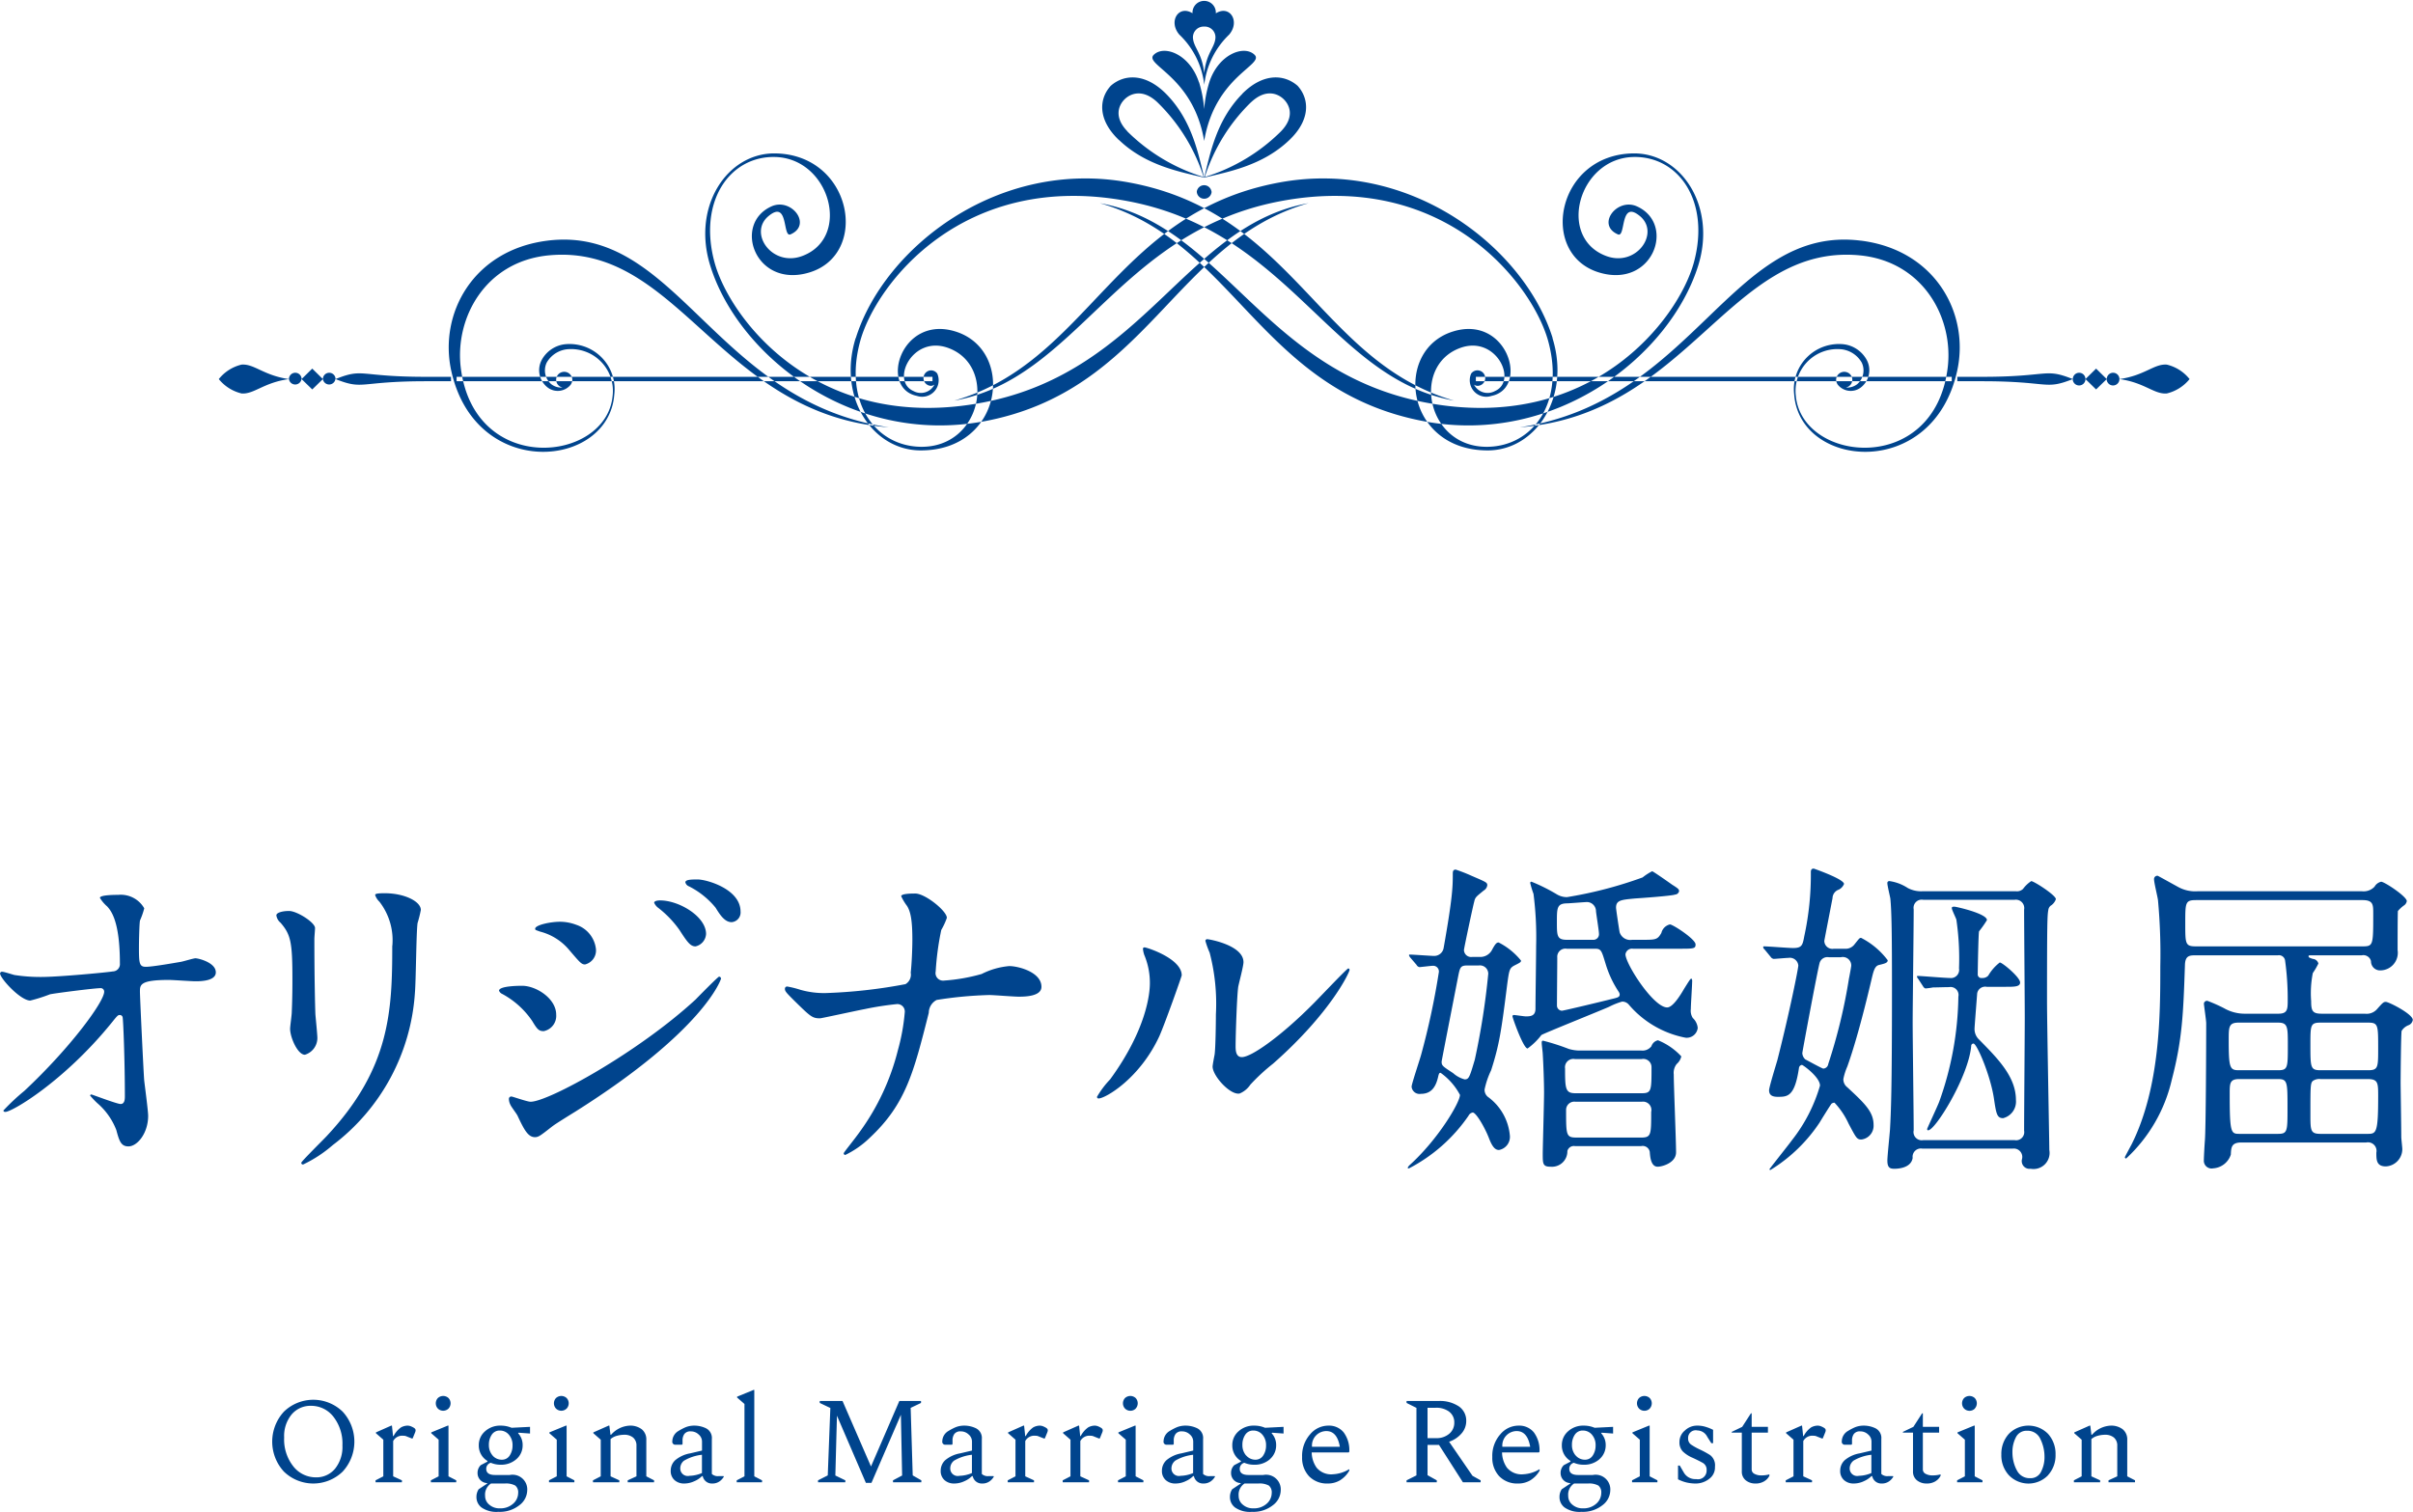 <svg xmlns="http://www.w3.org/2000/svg" width="235.062" height="147.31" viewBox="0 0 235.062 147.31"><defs><style>.cls-1{fill:#00448d;fill-rule:evenodd}</style></defs><path id="icn" d="M600.1 1576.4a4.31 4.31 0 0 0 0-5.84 4.111 4.111 0 0 0-5.724 0 4.31 4.31 0 0 0 0 5.84 4.111 4.111 0 0 0 5.724 0zm-4.8-.5a4.223 4.223 0 0 1-.9-2.82 3.3 3.3 0 0 1 .738-2.26 2.394 2.394 0 0 1 1.89-.83 2.731 2.731 0 0 1 2.16 1.05 4.232 4.232 0 0 1 .888 2.81 3.377 3.377 0 0 1-.72 2.27 2.349 2.349 0 0 1-1.872.84 2.787 2.787 0 0 1-2.184-1.06zm10.572 1.54v-.19l-.852-.39v-3.44a1 1 0 0 1 .852-.52c.08 0 .162.01.246.01a.889.889 0 0 1 .258.08l.456.18h.084l.24-.59a.546.546 0 0 0 .048-.22.244.244 0 0 0-.114-.19 1.15 1.15 0 0 0-.246-.14.958.958 0 0 0-.432-.11 1.383 1.383 0 0 0-.624.17 2.372 2.372 0 0 0-.732.85h-.048l-.108-1.02h-.072l-1.488.66v.08l.72.63v3.57l-.756.39v.19h2.568zm4.536-7.18a.752.752 0 0 0 0-1.03.766.766 0 0 0-1.032 0 .752.752 0 0 0 0 1.03.739.739 0 0 0 1.031 0zm.756 7.18v-.19l-.756-.39v-4.94h-.072l-1.608.66v.08l.72.63v3.57l-.756.39v.19h2.472zm5.856-2.25a1.761 1.761 0 0 0 .612-1.36 1.66 1.66 0 0 0-.444-1.17l.048-.05 1.116.08v-.65l-1.8.09a2.662 2.662 0 0 0-1.056-.21 2.18 2.18 0 0 0-1.524.55 1.761 1.761 0 0 0-.612 1.36 1.74 1.74 0 0 0 .84 1.53v.07l-.648.34a1.042 1.042 0 0 0-.312.77.968.968 0 0 0 .936.98v.05l-.828.55a1.359 1.359 0 0 0-.216.77 1.256 1.256 0 0 0 .5 1.01 2.54 2.54 0 0 0 1.638.42 3.06 3.06 0 0 0 2.052-.65 1.853 1.853 0 0 0 .756-1.42 1.432 1.432 0 0 0-1.7-1.52h-1.44q-.852 0-.852-.6a.6.6 0 0 1 .444-.59 2.388 2.388 0 0 0 .972.19 2.22 2.22 0 0 0 1.517-.54zm-2.316-.36a1.53 1.53 0 0 1-.36-1.04 1.728 1.728 0 0 1 .276-.98.9.9 0 0 1 .792-.41 1.124 1.124 0 0 1 .876.4 1.53 1.53 0 0 1 .36 1.06 1.718 1.718 0 0 1-.276.97.873.873 0 0 1-.756.41 1.172 1.172 0 0 1-.916-.41zm-.144 2.73h1.34a1.883 1.883 0 0 1 1.014.2.849.849 0 0 1 .282.73 1.394 1.394 0 0 1-.492 1.04 1.845 1.845 0 0 1-1.3.45 1.484 1.484 0 0 1-1.014-.35 1.085 1.085 0 0 1-.414-.87 1.283 1.283 0 0 1 .576-1.2zm7.356-7.3a.752.752 0 0 0 0-1.03.766.766 0 0 0-1.032 0 .752.752 0 0 0 0 1.03.739.739 0 0 0 1.031 0zm.756 7.18v-.19l-.756-.39v-4.94h-.072l-1.608.66v.08l.72.63v3.57l-.756.39v.19h2.472zm4.379 0v-.19l-.852-.39v-3.63a1.579 1.579 0 0 1 .618-.32 2.744 2.744 0 0 1 .714-.1 1.312 1.312 0 0 1 .858.27 1 1 0 0 1 .33.81v2.97l-.852.39v.19h2.568v-.19l-.756-.39v-3.54a1.265 1.265 0 0 0-.45-1.05 1.852 1.852 0 0 0-1.158-.35 2.568 2.568 0 0 0-1.824.89h-.06l-.108-.89h-.072l-1.488.66v.08l.72.63v3.57l-.756.39v.19h2.568zm7.278-.09a2.371 2.371 0 0 0 .774-.51h.072a.9.9 0 0 0 .936.72 1.186 1.186 0 0 0 .69-.2 1.4 1.4 0 0 0 .426-.46v-.04l-.036-.02h-.456a.86.86 0 0 1-.672-.21v-3.4a1.06 1.06 0 0 0-.546-1.04 2.63 2.63 0 0 0-1.182-.27 2.255 2.255 0 0 0-.786.14 4.648 4.648 0 0 0-.7.36 1.187 1.187 0 0 0-.636 1.02.287.287 0 0 0 .312.34h.624l.06-.06v-.34a1.066 1.066 0 0 1 .18-.65.724.724 0 0 1 .636-.25 1.084 1.084 0 0 1 .75.3.9.9 0 0 1 .33.7v.87l-1.14.27a3.072 3.072 0 0 0-1.47.67 1.392 1.392 0 0 0-.438 1.02 1.171 1.171 0 0 0 .372.92 1.358 1.358 0 0 0 .936.33 2.309 2.309 0 0 0 .963-.21zm-1-2a4.384 4.384 0 0 1 1.77-.59v1.78a3.228 3.228 0 0 1-1.212.27.731.731 0 0 1-.9-.74.956.956 0 0 1 .345-.72zm7.626 2.09v-.19l-.756-.39v-8.42h-.069l-1.608.66v.08l.72.63v7.05l-.756.39v.19h2.472zm8.112 0v-.19l-.972-.47.156-5.83 2.82 6.55h.54l2.868-6.64.12 5.92-.888.47v.19h2.76v-.19l-.84-.48-.2-6.58 1.008-.48v-.19h-2.112l-2.76 6.38-2.772-6.38h-2.22v.19l1.032.49-.252 6.57-.948.48v.19h2.664zm11.562-.09a2.371 2.371 0 0 0 .774-.51h.072a.9.9 0 0 0 .936.72 1.186 1.186 0 0 0 .69-.2 1.4 1.4 0 0 0 .426-.46v-.04l-.036-.02h-.456a.86.86 0 0 1-.672-.21v-3.4a1.06 1.06 0 0 0-.546-1.04 2.63 2.63 0 0 0-1.182-.27 2.255 2.255 0 0 0-.786.14 4.648 4.648 0 0 0-.7.36 1.187 1.187 0 0 0-.636 1.02.287.287 0 0 0 .312.34h.624l.06-.06v-.34a1.066 1.066 0 0 1 .18-.65.724.724 0 0 1 .636-.25 1.084 1.084 0 0 1 .75.3.9.9 0 0 1 .33.7v.87l-1.14.27a3.072 3.072 0 0 0-1.47.67 1.392 1.392 0 0 0-.438 1.02 1.171 1.171 0 0 0 .372.92 1.358 1.358 0 0 0 .936.33 2.309 2.309 0 0 0 .967-.21zm-1-2a4.384 4.384 0 0 1 1.77-.59v1.78a3.228 3.228 0 0 1-1.212.27.731.731 0 0 1-.9-.74.956.956 0 0 1 .349-.72zm7.818 2.09v-.19l-.852-.39v-3.44a1 1 0 0 1 .852-.52c.08 0 .162.01.246.01a.889.889 0 0 1 .258.08l.456.18h.093l.24-.59a.546.546 0 0 0 .048-.22.244.244 0 0 0-.114-.19 1.15 1.15 0 0 0-.246-.14.958.958 0 0 0-.432-.11 1.383 1.383 0 0 0-.624.17 2.372 2.372 0 0 0-.732.85h-.05l-.108-1.02h-.072l-1.488.66v.08l.72.63v3.57l-.756.39v.19h2.568zm5.364 0v-.19l-.852-.39v-3.44a1 1 0 0 1 .852-.52c.08 0 .162.01.246.01a.889.889 0 0 1 .258.08l.456.18h.084l.24-.59a.546.546 0 0 0 .048-.22.244.244 0 0 0-.114-.19 1.15 1.15 0 0 0-.246-.14.958.958 0 0 0-.432-.11 1.383 1.383 0 0 0-.624.17 2.372 2.372 0 0 0-.732.85h-.048l-.108-1.02h-.072l-1.488.66v.08l.72.63v3.57l-.756.39v.19h2.568zm4.536-7.18a.752.752 0 0 0 0-1.03.766.766 0 0 0-1.032 0 .752.752 0 0 0 0 1.03.739.739 0 0 0 1.039 0zm.756 7.18v-.19l-.756-.39v-4.94h-.072l-1.608.66v.08l.72.63v3.57l-.756.39v.19h2.472zm4.074-.09a2.371 2.371 0 0 0 .774-.51h.072a.9.9 0 0 0 .936.72 1.186 1.186 0 0 0 .69-.2 1.4 1.4 0 0 0 .426-.46v-.04l-.036-.02h-.449a.86.86 0 0 1-.672-.21v-3.4a1.06 1.06 0 0 0-.546-1.04 2.63 2.63 0 0 0-1.182-.27 2.255 2.255 0 0 0-.786.14 4.648 4.648 0 0 0-.7.36 1.187 1.187 0 0 0-.636 1.02.287.287 0 0 0 .312.34h.62l.06-.06v-.34a1.066 1.066 0 0 1 .18-.65.724.724 0 0 1 .636-.25 1.084 1.084 0 0 1 .75.3.9.9 0 0 1 .33.7v.87l-1.14.27a3.072 3.072 0 0 0-1.47.67 1.392 1.392 0 0 0-.438 1.02 1.171 1.171 0 0 0 .372.92 1.358 1.358 0 0 0 .936.33 2.309 2.309 0 0 0 .968-.21zm-1-2a4.384 4.384 0 0 1 1.77-.59v1.78a3.228 3.228 0 0 1-1.212.27.731.731 0 0 1-.9-.74.956.956 0 0 1 .353-.72zm9.246-.16a1.761 1.761 0 0 0 .612-1.36 1.664 1.664 0 0 0-.444-1.17l.048-.05 1.116.08v-.65l-1.8.09a2.665 2.665 0 0 0-1.056-.21 2.18 2.18 0 0 0-1.524.55 1.761 1.761 0 0 0-.612 1.36 1.74 1.74 0 0 0 .84 1.53v.07l-.648.34a1.038 1.038 0 0 0-.312.77.968.968 0 0 0 .936.98v.05l-.828.55a1.359 1.359 0 0 0-.216.77 1.256 1.256 0 0 0 .5 1.01 2.536 2.536 0 0 0 1.638.42 3.06 3.06 0 0 0 2.052-.65 1.853 1.853 0 0 0 .756-1.42 1.432 1.432 0 0 0-1.7-1.52h-1.44c-.569 0-.852-.2-.852-.6a.6.6 0 0 1 .444-.59 2.382 2.382 0 0 0 .972.19 2.222 2.222 0 0 0 1.529-.54zm-2.316-.36a1.53 1.53 0 0 1-.36-1.04 1.721 1.721 0 0 1 .276-.98.9.9 0 0 1 .792-.41 1.126 1.126 0 0 1 .876.4 1.53 1.53 0 0 1 .36 1.06 1.718 1.718 0 0 1-.276.97.875.875 0 0 1-.756.41 1.172 1.172 0 0 1-.901-.41zm-.144 2.73h1.344a1.885 1.885 0 0 1 1.014.2.852.852 0 0 1 .282.73 1.394 1.394 0 0 1-.492 1.04 1.849 1.849 0 0 1-1.3.45 1.482 1.482 0 0 1-1.014-.35 1.085 1.085 0 0 1-.414-.87 1.283 1.283 0 0 1 .576-1.2zm9.377-.37a2.564 2.564 0 0 0 .822-.89v-.12h-.036a3.368 3.368 0 0 1-1.548.48 1.845 1.845 0 0 1-1.6-.64 2.66 2.66 0 0 1-.48-1.49h3.602l.06-.06a2.893 2.893 0 0 0-.546-1.89 1.835 1.835 0 0 0-1.494-.66 2.312 2.312 0 0 0-1.788.86 3.162 3.162 0 0 0-.768 2.2 2.609 2.609 0 0 0 .672 1.87 2.419 2.419 0 0 0 1.836.71 2.274 2.274 0 0 0 1.279-.37zm-.1-3.21h-2.712a1.408 1.408 0 0 1 1.392-1.53q1.056 0 1.32 1.53zm9.444 3.46v-.19l-.9-.5v-2.95h1.116l2.328 3.64h1.728v-.19l-.792-.44-2.28-3.32a2.762 2.762 0 0 0 1.212-.81 1.822 1.822 0 0 0 .456-1.21 1.676 1.676 0 0 0-.726-1.43 3.33 3.33 0 0 0-1.986-.52h-3.1v.19l.96.48v6.58l-.96.48v.19h2.94zm1.212-6.87a1.276 1.276 0 0 1 .492 1.06 1.382 1.382 0 0 1-.5 1.09 1.878 1.878 0 0 1-1.254.42h-.852v-2.96h.78a2.087 2.087 0 0 1 1.343.39zm7.986 6.62a2.564 2.564 0 0 0 .822-.89v-.12h-.036a3.368 3.368 0 0 1-1.548.48 1.845 1.845 0 0 1-1.6-.64 2.66 2.66 0 0 1-.48-1.49h3.588l.06-.06a2.893 2.893 0 0 0-.546-1.89 1.835 1.835 0 0 0-1.494-.66 2.312 2.312 0 0 0-1.788.86 3.162 3.162 0 0 0-.768 2.2 2.609 2.609 0 0 0 .672 1.87 2.419 2.419 0 0 0 1.836.71 2.274 2.274 0 0 0 1.291-.37zm-.1-3.21h-2.712a1.408 1.408 0 0 1 1.392-1.53q1.056 0 1.32 1.53zm6.744 1.21a1.761 1.761 0 0 0 .612-1.36 1.66 1.66 0 0 0-.444-1.17l.048-.05 1.116.08v-.65l-1.8.09a2.662 2.662 0 0 0-1.056-.21 2.18 2.18 0 0 0-1.524.55 1.761 1.761 0 0 0-.612 1.36 1.74 1.74 0 0 0 .84 1.53v.07l-.648.34a1.042 1.042 0 0 0-.312.77.968.968 0 0 0 .936.98v.05l-.828.55a1.359 1.359 0 0 0-.216.77 1.256 1.256 0 0 0 .5 1.01 2.54 2.54 0 0 0 1.638.42 3.06 3.06 0 0 0 2.052-.65 1.853 1.853 0 0 0 .756-1.42 1.432 1.432 0 0 0-1.7-1.52h-1.44q-.852 0-.852-.6a.6.6 0 0 1 .444-.59 2.388 2.388 0 0 0 .972.19 2.22 2.22 0 0 0 1.525-.54zm-2.316-.36a1.53 1.53 0 0 1-.36-1.04 1.728 1.728 0 0 1 .276-.98.9.9 0 0 1 .792-.41 1.124 1.124 0 0 1 .876.4 1.53 1.53 0 0 1 .36 1.06 1.718 1.718 0 0 1-.276.97.873.873 0 0 1-.756.41 1.172 1.172 0 0 1-.905-.41zm-.144 2.73h1.344a1.883 1.883 0 0 1 1.014.2.849.849 0 0 1 .282.73 1.394 1.394 0 0 1-.492 1.04 1.845 1.845 0 0 1-1.3.45 1.484 1.484 0 0 1-1.014-.35 1.085 1.085 0 0 1-.414-.87 1.283 1.283 0 0 1 .576-1.2zm7.356-7.3a.752.752 0 0 0 0-1.03.766.766 0 0 0-1.032 0 .752.752 0 0 0 0 1.03.739.739 0 0 0 1.039 0zm.756 7.18v-.19l-.756-.39v-4.94h-.072l-1.608.66v.08l.72.63v3.57l-.756.39v.19h2.472zm4.992-.3a1.363 1.363 0 0 0 .612-1.21 1.245 1.245 0 0 0-.474-1.14 8.745 8.745 0 0 0-.99-.54 5.982 5.982 0 0 1-.858-.48.705.705 0 0 1-.294-.62.739.739 0 0 1 .9-.76 1.094 1.094 0 0 1 .96.61l.4.63h.174v-1.3a4.182 4.182 0 0 0-.756-.3 2.65 2.65 0 0 0-.816-.11 1.7 1.7 0 0 0-1.17.47 1.43 1.43 0 0 0-.534 1.12 1.258 1.258 0 0 0 .33.93 3.093 3.093 0 0 0 .942.61c.416.19.748.36 1 .5a.758.758 0 0 1 .372.72.84.84 0 0 1-1.02.86 1.284 1.284 0 0 1-1.212-.66l-.384-.66h-.168v1.34a3.623 3.623 0 0 0 .828.31 3.958 3.958 0 0 0 .972.1 2.121 2.121 0 0 0 1.193-.42zm5.442.18a1.234 1.234 0 0 0 .474-.52v-.12h-.036a2.977 2.977 0 0 1-.768.09 1.337 1.337 0 0 1-.648-.15.474.474 0 0 1-.276-.45v-3.57h1.584v-.56h-1.584v-1.32h-.072l-.852 1.32-1.02.49v.07h.984v3.77a1.071 1.071 0 0 0 .384.88 1.445 1.445 0 0 0 .912.31 1.6 1.6 0 0 0 .925-.24zm4.626.12v-.19l-.852-.39v-3.44a1 1 0 0 1 .852-.52c.08 0 .162.01.246.01a.889.889 0 0 1 .258.08l.456.18h.084l.24-.59a.546.546 0 0 0 .048-.22.244.244 0 0 0-.114-.19 1.15 1.15 0 0 0-.246-.14.958.958 0 0 0-.432-.11 1.383 1.383 0 0 0-.624.17 2.372 2.372 0 0 0-.732.85h-.048l-.108-1.02h-.066l-1.488.66v.08l.72.63v3.57l-.756.39v.19h2.568zm5.01-.09a2.382 2.382 0 0 0 .774-.51h.078a.9.9 0 0 0 .936.72 1.186 1.186 0 0 0 .69-.2 1.4 1.4 0 0 0 .426-.46v-.04l-.036-.02h-.456a.86.86 0 0 1-.672-.21v-3.4a1.06 1.06 0 0 0-.546-1.04 2.633 2.633 0 0 0-1.182-.27 2.251 2.251 0 0 0-.786.14 4.6 4.6 0 0 0-.7.36 1.185 1.185 0 0 0-.636 1.02.287.287 0 0 0 .312.34h.624l.06-.06v-.34a1.066 1.066 0 0 1 .18-.65.724.724 0 0 1 .636-.25 1.084 1.084 0 0 1 .75.3.9.9 0 0 1 .33.7v.87l-1.14.27a3.072 3.072 0 0 0-1.47.67 1.388 1.388 0 0 0-.438 1.02 1.171 1.171 0 0 0 .372.92 1.358 1.358 0 0 0 .936.33 2.309 2.309 0 0 0 .965-.21zm-1-2a4.378 4.378 0 0 1 1.77-.59v1.78a3.228 3.228 0 0 1-1.212.27.731.731 0 0 1-.9-.74.956.956 0 0 1 .353-.72zm8.04 1.97a1.241 1.241 0 0 0 .474-.52v-.12h-.036a2.977 2.977 0 0 1-.768.09 1.337 1.337 0 0 1-.648-.15.472.472 0 0 1-.276-.45v-3.57h1.584v-.56h-1.584v-1.32h-.072l-.852 1.32-1.02.49v.07h.984v3.77a1.068 1.068 0 0 0 .384.88 1.443 1.443 0 0 0 .912.31 1.6 1.6 0 0 0 .93-.24zm3.8-7.06a.752.752 0 0 0 0-1.03.766.766 0 0 0-1.032 0 .752.752 0 0 0 0 1.03.739.739 0 0 0 1.044 0zm.756 7.18v-.19l-.756-.39v-4.94h-.072l-1.608.66v.08l.72.63v3.57l-.756.39v.19h2.472zm6.384-.69a2.853 2.853 0 0 0 .732-2.01 2.9 2.9 0 0 0-.732-2.02 2.675 2.675 0 0 0-3.816 0 2.9 2.9 0 0 0-.732 2.02 2.853 2.853 0 0 0 .732 2.01 2.652 2.652 0 0 0 3.824 0zm-3.06-.51a3.766 3.766 0 0 1-.408-1.75 3.058 3.058 0 0 1 .336-1.43 1.144 1.144 0 0 1 1.08-.64 1.352 1.352 0 0 1 1.308.81 3.89 3.89 0 0 1 .4 1.75 3.062 3.062 0 0 1-.33 1.42 1.107 1.107 0 0 1-1.062.64 1.368 1.368 0 0 1-1.316-.8zm8.136 1.2v-.19l-.852-.39v-3.63a1.579 1.579 0 0 1 .618-.32 2.744 2.744 0 0 1 .714-.1 1.312 1.312 0 0 1 .858.27 1 1 0 0 1 .33.81v2.97l-.852.39v.19h2.58v-.19l-.756-.39v-3.54a1.265 1.265 0 0 0-.45-1.05 1.852 1.852 0 0 0-1.158-.35 2.568 2.568 0 0 0-1.824.89h-.06l-.108-.89h-.072l-1.488.66v.08l.72.63v3.57l-.756.39v.19h2.568zm-204.388-49.75a.191.191 0 0 0-.192.16c0 .48 1.984 2.65 2.944 2.65a15.809 15.809 0 0 0 1.92-.61c.576-.12 4.352-.6 4.928-.6a.335.335 0 0 1 .352.35c0 .96-3.264 5.44-7.776 9.66a21.048 21.048 0 0 0-2.048 1.92.179.179 0 0 0 .192.13c.672 0 5.76-3.01 10.368-8.7.544-.68.607-.74.767-.74a.276.276 0 0 1 .288.19c.064.16.224 4.19.224 7.71 0 .26 0 .77-.416.77-.351 0-2.783-.93-2.847-.93a.144.144 0 0 0-.128.1 8.25 8.25 0 0 0 .7.74 6.576 6.576 0 0 1 1.856 2.62c.287 1.06.447 1.6 1.183 1.6.864 0 1.92-1.28 1.92-2.98 0-.48-.32-2.88-.384-3.45-.064-.71-.416-8.16-.416-8.64 0-.67 0-1.15 2.816-1.15.384 0 2.176.13 2.592.13s1.984 0 1.984-.87c0-.96-1.7-1.37-1.984-1.37-.192 0-1.216.32-1.44.35-.768.13-2.752.48-3.392.48s-.672-.35-.672-1.89c0-.48.032-2.24.1-2.62a7.547 7.547 0 0 0 .416-1.19 2.629 2.629 0 0 0-2.528-1.31c-.287 0-1.791 0-1.791.29a3.39 3.39 0 0 0 .7.83c.384.42 1.247 1.44 1.247 5.57a.707.707 0 0 1-.7.77c-.48.09-5.216.54-6.944.54a16.39 16.39 0 0 1-2.624-.19c-.151-.03-1.015-.32-1.207-.32zm26.72-5.51a1.172 1.172 0 0 0 .416.74c.992 1.15 1.152 1.89 1.152 5.47 0 .58 0 1.82-.064 3.26 0 .26-.16 1.35-.16 1.6 0 .84.736 2.53 1.44 2.53a1.705 1.705 0 0 0 1.216-1.63c0-.32-.16-1.92-.192-2.3-.032-.77-.1-3.65-.1-7.36 0-.16.064-.9.064-1.06 0-.54-1.76-1.66-2.528-1.66-.724 0-1.236.19-1.236.41zm11.295 2.98c0 6.4-.224 11.97-6.4 18.56-.384.41-2.464 2.46-2.464 2.59a.16.16 0 0 0 .192.16 12.643 12.643 0 0 0 2.88-1.89 20.239 20.239 0 0 0 8-14.85c.1-1.11.128-5.91.256-6.78a12.194 12.194 0 0 0 .32-1.28c0-.83-1.6-1.63-3.52-1.63-.928 0-.928.1-.928.19a1.631 1.631 0 0 0 .416.64 6.117 6.117 0 0 1 1.256 4.29zm12.641 3.9c-.192 0-2.239 0-2.239.48a.6.6 0 0 0 .32.32 8.231 8.231 0 0 1 2.911 2.63c.48.8.64.99 1.12.99a1.514 1.514 0 0 0 1.216-1.6c.008-1.57-1.944-2.82-3.32-2.82zm5.344-5.92a4.531 4.531 0 0 0-1.632-.32c-.96 0-2.432.32-2.432.68 0 .12.032.12.48.28a5.453 5.453 0 0 1 2.784 1.73c1.12 1.31 1.248 1.47 1.6 1.47a1.4 1.4 0 0 0 1.056-1.5 2.815 2.815 0 0 0-1.848-2.34zm-4.1 20.67c.352 0 .48-.09 1.664-1.02.256-.19.384-.29 2.336-1.5 12.543-7.91 14.143-12.87 14.143-12.93a.2.2 0 0 0-.192-.19c-.1 0-1.952 1.88-2.3 2.24-5.631 5.18-14.335 9.95-16.063 9.95-.32 0-1.759-.51-1.855-.51a.231.231 0 0 0-.256.25 1.323 1.323 0 0 0 .16.58c.064.16.576.83.672 1.02.647 1.38 1.031 2.11 1.703 2.11zm15.884-25.11c-.576 0-1.216 0-1.216.28a.554.554 0 0 0 .352.39 8 8 0 0 1 2.592 2.08c.448.73.9 1.41 1.568 1.41a.948.948 0 0 0 .864-1.03c-.001-2.21-3.329-3.13-4.16-3.13zm-3.679 2.04c-.192 0-.576.04-.576.23a1.239 1.239 0 0 0 .416.51 10.035 10.035 0 0 1 2.047 2.14c.8 1.25 1.088 1.6 1.568 1.6a1.311 1.311 0 0 0 1.024-1.21c0-1.7-2.625-3.27-4.48-3.27zm23.84 10.85a19.745 19.745 0 0 1-.672 3.74 23 23 0 0 1-3.679 7.91c-.608.86-1.6 2.05-1.6 2.14a.147.147 0 0 0 .16.16 9.023 9.023 0 0 0 2.4-1.69c3.487-3.27 4.255-6.34 5.727-12.16a1.421 1.421 0 0 1 .768-1.25 38.441 38.441 0 0 1 5.12-.48c.416 0 2.4.16 2.848.16.544 0 2.239 0 2.239-.96 0-1.44-2.271-2.02-3.135-2.02a7.313 7.313 0 0 0-2.688.77 17.741 17.741 0 0 1-3.648.64.738.738 0 0 1-.832-.89 27.082 27.082 0 0 1 .544-4.04 6.775 6.775 0 0 0 .544-1.18c0-.67-2.112-2.37-3.072-2.37-.32 0-1.376 0-1.376.26a5.085 5.085 0 0 0 .576.96c.352.57.512 1.44.512 3.29 0 .84-.064 2.37-.16 3.2a1.071 1.071 0 0 1-.512 1.12 49.937 49.937 0 0 1-7.807.87 8.424 8.424 0 0 1-2.432-.32 9.651 9.651 0 0 0-1.28-.32.212.212 0 0 0-.224.22c0 .22.064.32.9 1.15 1.6 1.57 1.76 1.73 2.528 1.73.128 0 3.648-.77 4.352-.9a29.642 29.642 0 0 1 3.071-.48.722.722 0 0 1 .827.74zm26.976-3.55c0-1.63-3.391-2.72-3.615-2.72a.136.136 0 0 0-.16.16 2.463 2.463 0 0 0 .128.58 6.993 6.993 0 0 1 .544 2.75c0 1.05-.352 4.54-3.872 9.37a8.949 8.949 0 0 0-1.28 1.7.151.151 0 0 0 .16.16c.64 0 4-1.92 5.92-6.08.543-1.22 2.174-5.82 2.174-5.92zm5.632 11.52a2.322 2.322 0 0 0 1.056-.87 19 19 0 0 1 2.208-2.04c5.6-4.93 7.455-8.9 7.455-9.15a.135.135 0 0 0-.128-.13c-.128 0-2.848 2.88-3.391 3.42-3.072 3.1-6.016 5.22-6.976 5.22-.576 0-.608-.64-.608-1.06 0-1.06.128-4.93.256-5.79.064-.35.512-2.02.512-2.4 0-1.66-3.36-2.24-3.52-2.24a.173.173 0 0 0-.192.16 8.293 8.293 0 0 0 .416 1.15 19.624 19.624 0 0 1 .608 6.02c0 .8-.032 3.32-.128 3.93-.032.16-.192.99-.192 1.15-.001.9 1.695 2.79 2.623 2.63zm33.28-4.19a3.814 3.814 0 0 1-1.216-.16 21.177 21.177 0 0 0-2.5-.8c-.128 0-.128.12-.128.22 0 .19.1.93.1 1.06.064.99.128 2.81.128 3.77s-.128 5.44-.128 5.95c0 1 0 1.28.767 1.28a1.5 1.5 0 0 0 1.632-1.53.655.655 0 0 1 .736-.48h6.46a.7.7 0 0 1 .832.57c.032.45.1 1.44.768 1.44.448 0 1.792-.38 1.792-1.4 0-1.19-.224-6.5-.224-7.59a1.387 1.387 0 0 1 .288-1.02 1.4 1.4 0 0 0 .448-.74 6.3 6.3 0 0 0-2.272-1.57.86.86 0 0 0-.64.58 1.092 1.092 0 0 1-.992.42h-5.856zm-.576 4.16c-.96 0-.992-.45-.992-2.4a.814.814 0 0 1 .96-.93h6.5a.8.8 0 0 1 .96.8c0 2.24 0 2.53-.928 2.53h-6.5zm.1 4.32c-.992 0-.992-.26-.992-2.66a.8.8 0 0 1 .928-.83h6.432a.814.814 0 0 1 .928.99c0 2.24 0 2.5-.992 2.5h-6.3zm9.92-18.4c1.535 0 1.7 0 1.7-.42 0-.51-2.207-1.95-2.5-1.95a1.128 1.128 0 0 0-.832.83c-.384.67-.544.67-1.92.67h-.928a1.084 1.084 0 0 1-1.216-.73c-.032-.13-.352-2.24-.352-2.4 0-.74.512-.77 1.856-.9.512-.03 3.584-.25 3.9-.38a.423.423 0 0 0 .384-.32c0-.19-.064-.26-.672-.64-.32-.23-1.856-1.31-1.952-1.31a5.394 5.394 0 0 0-.928.6 40.338 40.338 0 0 1-7.36 1.92 1.9 1.9 0 0 1-.96-.25 17.507 17.507 0 0 0-2.5-1.25.114.114 0 0 0-.128.13 9.506 9.506 0 0 0 .32 1.05 33.124 33.124 0 0 1 .256 5.09c0 .96-.064 5.25-.064 6.11 0 .74-.544.74-.96.74-.16 0-.992-.13-1.12-.13a.126.126 0 0 0-.16.13c0 .13 1.056 3.13 1.472 3.13a6.5 6.5 0 0 0 1.344-1.31c.224-.16 5.567-2.3 6.591-2.75a6.766 6.766 0 0 1 1.28-.51.839.839 0 0 1 .64.29 9.643 9.643 0 0 0 5.536 3.23 1.079 1.079 0 0 0 1.183-.96 1.526 1.526 0 0 0-.48-.96 1.3 1.3 0 0 1-.192-.87c0-.41.128-2.3.128-2.68a.387.387 0 0 0-.064-.29c-.1 0-.16.1-.735 1.02-.352.61-1.088 1.79-1.632 1.79-1.344 0-4.064-4.25-4.064-5.18a.64.64 0 0 1 .736-.54h4.384zm-10.848-.87c-.96 0-.96-.41-.96-1.72 0-1.35 0-1.8.928-1.83.32 0 1.76-.13 2.048-.13a.9.9 0 0 1 .832.9c.032.35.288 1.89.288 2.18a.543.543 0 0 1-.576.6h-2.56zm2.752.87c.608 0 .64.19 1.024 1.44a10.179 10.179 0 0 0 1.28 2.75.6.6 0 0 1 .1.25c0 .29-.192.32-.864.48-.608.16-4.608 1.12-4.768 1.12a.511.511 0 0 1-.48-.48c0-.76.032-4.12.032-4.7a.793.793 0 0 1 .928-.86h2.752zm-11.967.8a.7.7 0 0 1-.8-.67c0-.16.928-4.52.992-4.68.1-.48.192-.51.928-1.12a.7.7 0 0 0 .352-.51c0-.29-.128-.32-1.536-.93a14.956 14.956 0 0 0-1.536-.6c-.224 0-.288.12-.288.38 0 1.22 0 2.24-.9 7.3a.931.931 0 0 1-.9.73c-.352 0-2.016-.13-2.368-.13a.076.076 0 0 0-.1.07.811.811 0 0 0 .128.22l.608.71a.4.4 0 0 0 .288.22c.1 0 1.152-.13 1.312-.13a.556.556 0 0 1 .576.61 73.4 73.4 0 0 1-1.728 8.06c-.128.48-.928 2.85-.928 3.11a.775.775 0 0 0 .9.7c1.024 0 1.472-.67 1.7-1.73.064-.25.1-.32.224-.32a6.2 6.2 0 0 1 1.888 2.15c0 .73-2.112 4.32-4.9 6.84a.765.765 0 0 0-.192.26c0 .06.064.06.128.06a15.92 15.92 0 0 0 5.792-5.12.562.562 0 0 1 .416-.32c.32 0 1.152 1.41 1.568 2.47.352.93.64 1.18.992 1.18a1.3 1.3 0 0 0 1.056-1.41 5.233 5.233 0 0 0-2.144-3.77.885.885 0 0 1-.32-.71 8.189 8.189 0 0 1 .64-1.88c.8-2.5.992-3.81 1.568-8.39.192-1.4.224-1.56.7-1.82.576-.29.64-.32.64-.48a6.717 6.717 0 0 0-2.176-1.76c-.192 0-.32.1-.672.77a1.287 1.287 0 0 1-1.088.64h-.832zm.64.83a.813.813 0 0 1 .928.8 71.193 71.193 0 0 1-1.312 8.38c-.512 1.73-.576 1.92-.992 1.92a2.758 2.758 0 0 1-1.12-.61c-1.024-.67-1.12-.73-1.12-1.12 0-.09 1.536-7.9 1.632-8.41.16-.77.224-.96.864-.96h1.12zm34.592-1.63a.786.786 0 0 1-.928-.77c0-.03.672-3.49.8-4.16a.9.9 0 0 1 .608-.83 1.052 1.052 0 0 0 .512-.55c0-.48-2.944-1.5-2.944-1.5-.224 0-.288.13-.288.35a28.119 28.119 0 0 1-.64 6.24c-.16.87-.224 1.15-1.088 1.15-.448 0-2.4-.16-2.815-.16a.076.076 0 0 0-.1.07.3.3 0 0 0 .128.22l.607.74a.435.435 0 0 0 .288.19c.16 0 1.216-.1 1.44-.1a.83.83 0 0 1 .96.74c0 .29-.864 4.61-2.048 9.25-.128.44-.8 2.62-.8 2.91 0 .48.32.64.832.64.96 0 1.664 0 2.08-2.82a.337.337 0 0 1 .288-.29c.1 0 1.76 1.19 1.76 2.02a15.607 15.607 0 0 1-2.752 5.34c-.32.45-2.176 2.76-2.176 2.82a.108.108 0 0 0 .1.06 15.434 15.434 0 0 0 4.8-4.64c.128-.22 1.056-1.72 1.152-1.82a.473.473 0 0 1 .288-.1 7.536 7.536 0 0 1 1.376 2.05c.736 1.38.8 1.54 1.248 1.54a1.351 1.351 0 0 0 1.184-1.41c0-1.28-.832-2.08-2.56-3.68a.974.974 0 0 1-.384-.8 5.683 5.683 0 0 1 .384-1.22c1.248-3.48 2.432-8.86 2.464-8.92.192-.77.384-.93.672-.99.544-.13.8-.2.8-.45a7.55 7.55 0 0 0-2.592-2.18c-.16 0-.192.07-.672.67a1.079 1.079 0 0 1-.928.39h-1.056zm.672.83a.823.823 0 0 1 1.024.83c0 .07-.192 1.12-.224 1.25a53.171 53.171 0 0 1-2.016 8.32.518.518 0 0 1-.48.45c-.1 0-1.344-.68-1.76-.9a.9.9 0 0 1-.288-.61c0-.09 1.536-8.38 1.7-8.83a.789.789 0 0 1 .9-.51h1.152zm16.735 18.65a.82.82 0 0 1 .928 1 .754.754 0 0 0 .832.96 1.568 1.568 0 0 0 1.824-1.83c0-.77-.224-12.25-.224-14.53 0-7.8.032-8.35.128-8.86a.642.642 0 0 1 .223-.41 1.225 1.225 0 0 0 .512-.64c0-.39-2.143-1.76-2.4-1.76a3.119 3.119 0 0 0-.8.76.841.841 0 0 1-.672.23h-9.152a2.751 2.751 0 0 1-1.407-.32 4.375 4.375 0 0 0-1.76-.67.188.188 0 0 0-.224.22c0 .22.256 1.28.288 1.47.128 1.25.16 3.52.16 8.9 0 9.92-.1 11.93-.192 13.6-.032.48-.256 2.59-.256 3.04 0 .67.224.8.672.8.192 0 1.631 0 1.791-1.06a.808.808 0 0 1 .96-.9h8.768zm-8.7-.83a.8.8 0 0 1-.928-.96c0-1.5-.1-8.86-.1-10.53 0-1.56.1-9.24.1-11a.794.794 0 0 1 .928-.93h8.9a.817.817 0 0 1 .928.96c0 1.5.064 8.86.064 10.53 0 1.56-.064 9.24-.064 11a.794.794 0 0 1-.928.93h-8.9zm8.064-14.94c.8 0 1.376 0 1.376-.42 0-.51-1.728-1.95-1.984-1.95a4.393 4.393 0 0 0-1.12 1.28.756.756 0 0 1-.608.23.353.353 0 0 1-.416-.39c0-.35.064-4 .128-4.16a10.213 10.213 0 0 0 .768-1.09c0-.64-3.008-1.31-3.168-1.31-.1 0-.256 0-.256.13 0 .19.416.99.448 1.15a26.194 26.194 0 0 1 .256 4.74.8.8 0 0 1-.9.93c-.448 0-2.816-.2-3.1-.2a.076.076 0 0 0-.1.07.565.565 0 0 0 .128.22l.48.74a.394.394 0 0 0 .224.19 7.23 7.23 0 0 0 .736-.1c.416 0 1.152-.03 1.568-.03a.777.777 0 0 1 .9.93 31.44 31.44 0 0 1-1.856 10.21c-.16.44-1.184 2.62-1.184 2.68s0 .13.1.13c.7 0 3.936-5.25 4.192-8.22a.22.22 0 0 1 .224-.23c.32 0 1.632 3.04 1.984 5.32.224 1.5.288 1.95.9 1.95a1.662 1.662 0 0 0 1.248-1.76c0-2.31-1.792-4.07-3.68-5.99a1.419 1.419 0 0 1-.352-.99c0-.16.256-3.39.256-3.42a.79.79 0 0 1 .928-.64h1.888zm30.72 2.62c-.864 0-.992-.29-.992-1.21a10.071 10.071 0 0 1 .16-2.75 7.011 7.011 0 0 0 .544-.93.605.605 0 0 0-.544-.45c-.288-.1-.416-.13-.416-.26 0-.09.064-.09.384-.09h4.8a.763.763 0 0 1 .9.57.881.881 0 0 0 .928.9 1.715 1.715 0 0 0 1.664-1.98c0-.29 0-3.75.032-3.81a3.613 3.613 0 0 1 .544-.51.644.644 0 0 0 .32-.45c0-.45-2.176-1.89-2.5-1.89a1 1 0 0 0-.64.48 1.457 1.457 0 0 1-1.216.45h-16.04a3.424 3.424 0 0 1-1.824-.39c-.064-.03-2.016-1.12-2.048-1.12a.322.322 0 0 0-.352.36c0 .32.352 1.72.384 2.04a57.267 57.267 0 0 1 .224 6.44c0 4.63 0 11.71-2.784 17.31-.1.19-.671 1.24-.671 1.28a.134.134 0 0 0 .128.12 15.054 15.054 0 0 0 4.447-7.68c1.024-3.93 1.12-6.43 1.28-11.19.032-.93.48-.93 1.088-.93h7.967a.6.6 0 0 1 .7.51 26.785 26.785 0 0 1 .256 3.81c0 .92 0 1.37-.9 1.37h-3.2a4.068 4.068 0 0 1-2.112-.54 15.2 15.2 0 0 0-1.6-.71.3.3 0 0 0-.352.26c0 .16.224 1.63.224 1.92 0 1.95-.032 10.37-.128 11.42-.032.39-.1 1.6-.1 1.92a.753.753 0 0 0 .9.8 1.942 1.942 0 0 0 1.728-1.34c.032-.67.032-1.18 1.024-1.18h12.159a.836.836 0 0 1 .992.99c0 .7 0 1.34.928 1.34a1.687 1.687 0 0 0 1.6-1.69c0-.16-.1-1-.1-1.16 0-.86-.064-4.89-.064-5.34 0-.29.032-4.83.1-5.02a1.364 1.364 0 0 1 .672-.55.667.667 0 0 0 .415-.51c0-.58-2.335-1.76-2.623-1.76-.224 0-.288.06-.832.67a1.348 1.348 0 0 1-1.216.48h-4.256zm-7.935 11.71c-.864 0-.992 0-.992-3.9 0-1.02 0-1.44.928-1.44h3.775c.928 0 .928.29.928 2.82 0 2.27 0 2.52-.928 2.52h-3.711zm12.479-10.84c.992 0 .992.22.992 2.49 0 1.89 0 2.15-.992 2.15h-4.617c-.992 0-.992-.26-.992-2.5 0-1.89 0-2.14.992-2.14h4.608zm-12.575 4.64c-.9 0-.992-.23-.992-2.98 0-1.22 0-1.66.96-1.66h3.839c.96 0 .96.41.96 2.2 0 2.21 0 2.44-.96 2.44h-3.807zm12.543.86c1.024 0 1.024.38 1.024 1.7 0 3.64-.192 3.64-1.088 3.64h-4.521c-.992 0-.992-.32-.992-1.92 0-2.68 0-3 .224-3.23a1.081 1.081 0 0 1 .768-.19h4.576zm-.512-17.44c1.056 0 1.056.45 1.056 1.31 0 3.14 0 3.2-1.088 3.2h-16.168c-1.056 0-1.056-.22-1.056-2.24 0-2.04 0-2.27 1.056-2.27h16.191zm-19.054-49.37a4.073 4.073 0 0 0 2.217-1.4 4.029 4.029 0 0 0-2.217-1.41c-1.225-.1-2.146 1.06-4.616 1.41 2.459.34 3.382 1.5 4.607 1.4zm-20.407-1.62h-46.9v.43h46.9v-.43zm13.519 1.23 1.038-1.01-1.038-1.02-1.036 1.02zm1.038-1.01a.617.617 0 0 1 1.234 0 .617.617 0 0 1-1.243 0zm-3.306 0a.616.616 0 0 1 1.232 0 .616.616 0 0 1-1.241 0zm-8.793-.22h-3v.43h3c6.569 0 6.01.89 8.793-.21-2.792-1.11-2.233-.22-8.802-.22zm-169.6 1.62a4.082 4.082 0 0 1-2.217-1.4 4.034 4.034 0 0 1 2.217-1.41c1.225-.1 2.146 1.06 4.616 1.41-2.481.34-3.404 1.5-4.629 1.4zm20.408-1.62h46.9v.43h-46.9v-.43zm-13.52 1.23-1.038-1.01 1.038-1.02 1.036 1.02zm-1.038-1.01a.617.617 0 0 0-1.234 0 .617.617 0 0 0 1.221 0zm3.306 0a.616.616 0 0 0-1.232 0 .616.616 0 0 0 1.219 0zm8.793-.22h3v.43h-3c-6.568 0-6.009.89-8.793-.21 2.771-1.11 2.212-.22 8.78-.22zm75.325-28.71a11.919 11.919 0 0 1 .5 2.62 11.917 11.917 0 0 1 .5-2.62c.889-2.74 3.4-3.66 4.408-2.67.988.98-3.823 2.06-4.895 8.33 0 .02-.008.04-.013.06 0-.02-.009-.04-.011-.06-1.077-6.27-5.887-7.35-4.9-8.33 1.005-.99 3.508-.07 4.398 2.67zm-.623-6.71c-1.359-.86-2.395.78-1.3 2.07a7.968 7.968 0 0 1 2.431 4.9 8.025 8.025 0 0 1 2.427-4.9c1.093-1.29.056-2.93-1.3-2.07a1.138 1.138 0 1 0-2.271 0zm1.126 1.29a1.042 1.042 0 0 1 1.085 1.19c-.105.9-.875 1.42-1.085 3.34-.209-1.92-.984-2.44-1.088-3.34a1.044 1.044 0 0 1 1.075-1.19zm-8.3 11.05c2.615 2.51 5.983 3.11 8.3 3.67-.565-2.28-1.174-5.6-3.721-8.17-2.035-2.05-4.1-1.91-5.379-.78-1.155 1.26-1.303 3.29.786 5.28zm.82-.84c-1.367-1.41-.833-2.57-.278-3.12s1.742-1.07 3.18.27a17.654 17.654 0 0 1 4.524 7.3 18.057 18.057 0 0 1-7.44-4.45zm11.2-3.66c-2.547 2.57-3.156 5.89-3.718 8.17 2.315-.56 5.685-1.16 8.3-3.67 2.085-1.99 1.941-4.02.795-5.28-1.296-1.13-3.355-1.27-5.39.78zm.861.81c1.435-1.34 2.619-.82 3.175-.27s1.093 1.71-.278 3.12a18.037 18.037 0 0 1-7.421 4.45 17.633 17.633 0 0 1 4.516-7.3zm-3.859 8.72a.723.723 0 0 1-1.445 0 .723.723 0 0 1 1.432 0zm20.8 22.4c-16.034-2.95-18.574-17.52-31.681-21.27 11.955 2.14 15.909 16.36 31.643 19.41 16.155 3.12 24.683-8.07 26.208-13.6 1.644-5.99-1.479-10.43-5.911-10.31-5.315.15-7.415 7.81-2.666 9.63 2.955 1.15 5.308-2.19 3.356-3.85-2.02-1.71-1.364 2.11-2.171 1.76-2.134-.93-.094-3.6 1.851-2.73 3.837 1.72 1.565 8.07-3.726 6.43-5.864-1.82-4.112-11.49 3.377-11.59 4.66-.06 8.128 5.15 6.32 10.94-2.749 8.77-13.829 17.53-26.615 15.18zm42.441-17.62c7.254.9 10.632 7.11 9.381 12.72-2.389 10.71-15.352 9.48-15.874 2.26a4.391 4.391 0 0 1 4.851-4.88 2.968 2.968 0 0 1 2.2 1.49 2.125 2.125 0 0 1-.614 2.76 1.616 1.616 0 0 1-2.2-.33 1.16 1.16 0 0 1-.114-.24.74.74 0 0 1 .007-.46.791.791 0 0 1 .991-.5.768.768 0 0 1-.085 1.49 1.586 1.586 0 0 0 1.1-.32 1.767 1.767 0 0 0 .45-2.1 2.614 2.614 0 0 0-2.2-1.32 4.074 4.074 0 0 0-4.221 4.57c.613 6.48 13.467 7.84 14.788-2.73.607-4.86-2.378-10.4-8.6-10.98-12.633-1.17-16.6 15.5-33.091 16.76 17.02-2.55 20.592-19.76 33.216-18.19zm-30.022 9.49c-2.735-8.76-13.82-17.52-26.6-15.16-16.036 2.94-18.58 17.5-31.686 21.26 11.954-2.14 15.91-16.36 31.643-19.41 16.158-3.12 24.685 8.07 26.209 13.6 1.644 5.99-1.478 10.25-5.912 10.31-5.924.07-7.443-7.88-2.666-9.63 3.5-1.29 5.654 3.22 3.386 4.2a1.486 1.486 0 0 1-2.034-.63.686.686 0 0 0 .309.12.756.756 0 1 0-.583-1.2 1.609 1.609 0 0 0 1.978 2.18c3.715-.76 1.548-7.92-3.746-6.28-5.866 1.81-4.673 11.6 3.382 11.59 4.642 0 8.109-5.15 6.305-10.95zm-55.46 8.13c16.034-2.95 18.577-17.52 31.681-21.27-11.953 2.14-15.91 16.36-31.64 19.41-16.158 3.12-24.686-8.07-26.212-13.6-1.643-5.99 1.479-10.43 5.914-10.31 5.314.15 7.413 7.81 2.666 9.63-2.953 1.15-5.31-2.19-3.358-3.85 2.02-1.71 1.364 2.11 2.171 1.76 2.135-.93.094-3.6-1.852-2.73-3.836 1.72-1.562 8.07 3.727 6.43 5.866-1.82 4.113-11.49-3.378-11.59-4.657-.06-8.128 5.15-6.317 10.94 2.713 8.77 13.797 17.53 26.583 15.18zm-42.441-17.62c-7.251.9-10.629 7.11-9.38 12.72 2.389 10.71 15.35 9.48 15.874 2.26a4.392 4.392 0 0 0-4.852-4.88 2.972 2.972 0 0 0-2.2 1.49 2.126 2.126 0 0 0 .616 2.76 1.616 1.616 0 0 0 2.2-.33 1.272 1.272 0 0 0 .114-.24.747.747 0 0 0-.007-.46.791.791 0 0 0-.993-.5.769.769 0 0 0 .085 1.49 1.583 1.583 0 0 1-1.1-.32 1.766 1.766 0 0 1-.451-2.1 2.618 2.618 0 0 1 2.2-1.32 4.074 4.074 0 0 1 4.222 4.57c-.613 6.48-13.467 7.84-14.787-2.73-.606-4.86 2.379-10.4 8.6-10.98 12.635-1.17 16.6 15.5 33.093 16.76-17.051-2.55-20.625-19.76-33.249-18.19zm30.022 9.49c2.736-8.76 13.82-17.52 26.6-15.16 16.034 2.94 18.577 17.5 31.682 21.26-11.95-2.14-15.909-16.36-31.642-19.41-16.158-3.12-24.686 8.07-26.209 13.6-1.643 5.99 1.48 10.25 5.911 10.31 5.925.07 7.448-7.88 2.668-9.63-3.5-1.29-5.655 3.22-3.387 4.2a1.49 1.49 0 0 0 2.037-.63.706.706 0 0 1-.312.12.755.755 0 1 1 0-1.51.757.757 0 0 1 .583.31 1.609 1.609 0 0 1-1.978 2.18c-3.715-.76-1.548-7.92 3.744-6.28 5.87 1.81 4.676 11.6-3.376 11.59-4.672 0-8.14-5.15-6.336-10.95z" class="cls-1" transform="translate(-566.719 -1433)"/></svg>